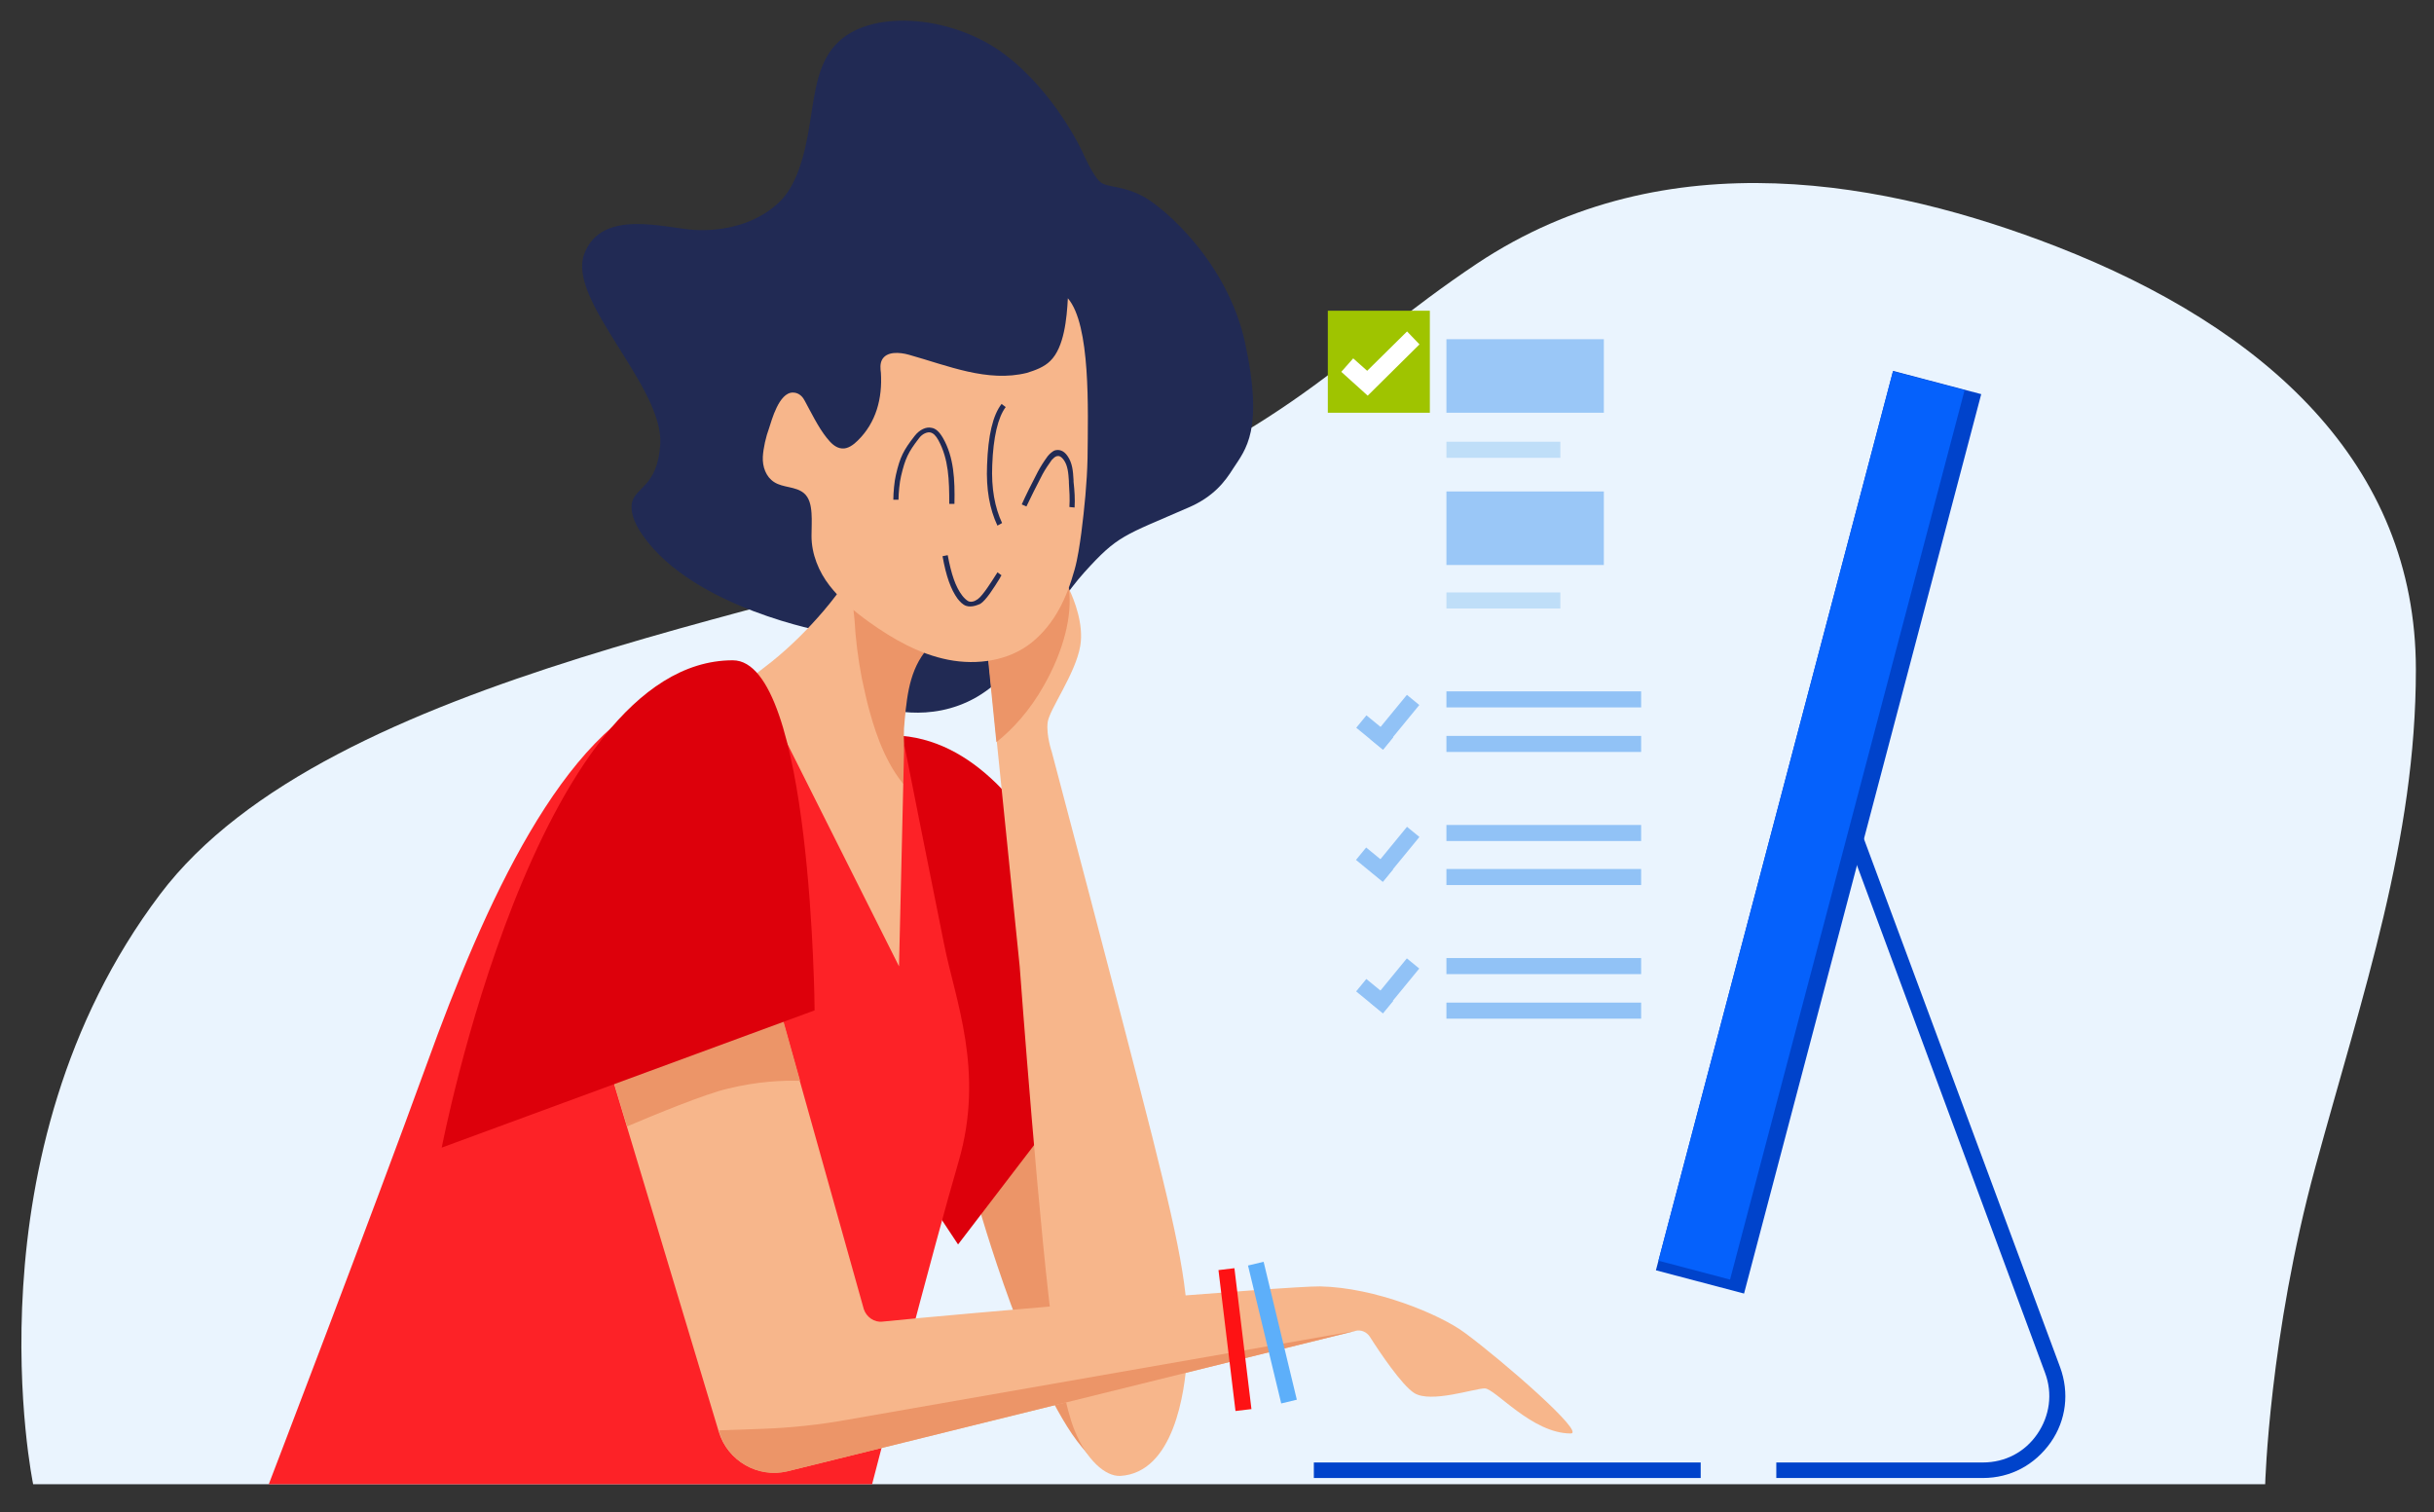 <?xml version="1.0" encoding="utf-8"?>
<!-- Generator: Adobe Illustrator 23.0.5, SVG Export Plug-In . SVG Version: 6.00 Build 0)  -->
<svg version="1.1" id="Layer_1" xmlns="http://www.w3.org/2000/svg" xmlns:xlink="http://www.w3.org/1999/xlink" x="0px" y="0px"
	 viewBox="0 0 470 292" style="enable-background:new 0 0 470 292;" xml:space="preserve">
<rect x="0" y="0" width="470" height="292" fill="#333333" stroke="none"/>
<style type="text/css">
	.st0{fill:#EAF4FE;}
	.st1{fill:#0043CB;}
	.st2{fill:#0561FC;}
	.st3{fill:#9FC400;}
	.st4{fill:#FFFFFF;}
	.st5{fill:#9AC7F7;}
	.st6{fill:#BFDEF8;}
	.st7{fill:#EC9568;}
	.st8{fill:#91C2F6;}
	.st9{fill:#DD000B;}
	.st10{fill:#212A54;}
	.st11{fill:#F7B68B;}
	.st12{fill:#FD2227;}
	.st13{fill:#5DAFFA;}
	.st14{fill:#FE1214;}
</style>
<path class="st0" d="M6.4,286.6h431c0,0,0.8-28.7,9.7-61.3c9.2-33.7,19.4-63.1,19.4-96c0-39.8-29.1-66-69.4-81.7
	c-32.2-12.5-75.2-21.1-111.9,3.3c-26.8,17.9-35.7,32.5-81.7,49.8s-140,28.8-172.6,72C-6.9,222.8,6.4,286.6,6.4,286.6z"/>
<rect x="342.4" y="70.8" transform="matrix(0.967 0.255 -0.255 0.967 52.504 -84.156)" class="st1" width="17.6" height="179.6"/>
<rect x="342.7" y="70.5" transform="matrix(0.967 0.255 -0.255 0.967 52.116 -83.865)" class="st2" width="14.3" height="177.6"/>
<path class="st1" d="M382.9,285.4h-39.9v-3h39.9c4.3,0,8.1-2,10.5-5.5c2.4-3.5,3-7.8,1.5-11.8l-37.8-102l1.6-4.4l39.1,105.3
	c1.8,4.9,1.2,10.2-1.8,14.5C392.9,282.9,388.2,285.4,382.9,285.4z"/>
<rect x="253.7" y="282.4" class="st1" width="74.7" height="3"/>
<rect x="256.4" y="60" class="st3" width="19.7" height="19.7"/>
<g>
	<polygon class="st4" points="264.1,76.4 259,71.8 261.3,69.2 264,71.6 271.7,64 274.1,66.5 	"/>
</g>
<rect x="279.3" y="65.5" class="st5" width="30.4" height="14.2"/>
<rect x="279.3" y="94.9" class="st5" width="30.4" height="14.2"/>
<rect x="279.3" y="85.3" class="st6" width="22" height="3.1"/>
<rect x="279.3" y="114.4" class="st6" width="22" height="3.1"/>
<path class="st7" d="M202.6,213.3l-14.4,16.9c0,0,8.6,31.6,18.8,46.7c1.3,1.9,2.6,3.4,3.7,4.6c1.2,1.2,3.2,0.2,2.9-1.5L202.6,213.3z
	"/>
<rect x="279.3" y="133.5" class="st8" width="37.6" height="3.1"/>
<path class="st9" d="M185,240.3l31.3-40.9c0,0-12.9-56.5-43.6-57.4c-12.6-0.4-15.6,13.4-15.1,28.5c0.6,19.8,7.1,39,18,55.6
	L185,240.3z"/>
<rect x="279.3" y="142.1" class="st8" width="37.6" height="3.1"/>
<rect x="279.3" y="159.3" class="st8" width="37.6" height="3.1"/>
<rect x="279.3" y="167.8" class="st8" width="37.6" height="3.1"/>
<rect x="279.3" y="185" class="st8" width="37.6" height="3.1"/>
<rect x="263.9" y="188.8" transform="matrix(0.634 -0.773 0.773 0.634 -48.632 277.933)" class="st8" width="11.1" height="3.1"/>
<rect x="262.2" y="190.8" transform="matrix(-0.773 -0.634 0.634 -0.773 348.761 509.406)" class="st8" width="6.7" height="3.1"/>
<rect x="263.9" y="163.4" transform="matrix(0.634 -0.773 0.773 0.634 -28.968 268.631)" class="st8" width="11.1" height="3.1"/>
<path class="st10" d="M170.2,136.6c0,0,9.2,3.3,18.4-2c9.2-5.4,14.3-16.9,20.8-24.1s7.5-7,20.1-12.5c4.9-2.1,7.1-5.1,8.6-7.5
	c2.4-3.7,6-7.4,2.3-24.4c-3.4-15.5-15.6-26-19.7-28.2c-4.2-2.2-6.9-1.6-8.3-2.8c-1.4-1.2-3.4-5.8-3.4-5.8s-5.2-11.4-15-18.8
	s-25.1-8.8-31.9-2.6c-4.1,3.7-4.7,9.4-5.7,15.8s-2.6,12.3-6.1,15.5c-4.2,3.9-10.2,5.5-16.1,5.2c-5.7-0.3-18.1-4.3-21.4,4.7
	c-3.3,8.9,15.3,25.5,14.7,36.6c-0.5,8.4-4.9,8.3-5.5,11.5c-0.2,1.3,0.1,3.4,2.2,6.3c9.9,14,35.1,18.5,35.1,18.5L170.2,136.6z"/>
<path class="st11" d="M175.9,155.5c1.3,14.2-2,34-2,34s-30.5-57.1-30.3-57.6c0.1-0.6,2.3-1.7,2.8-2.1c0.9-0.7,1.8-1.4,2.7-2.1
	c3.6-2.9,6.9-6.2,9.9-9.7c1.7-2,3.3-4.1,4.8-6.3c0.8,0.9,1.7,1.7,2.6,2.5c4,3.8,8.5,7.2,13.3,10c-3.9,3.9-4.6,9-5.1,14.5
	c-0.5,4.5,0.2,9.2,0.9,13.7C175.7,153.6,175.8,154.6,175.9,155.5z"/>
<path class="st7" d="M175.5,152.6c-3.9-4.1-6.1-9.8-7.6-15.3c-0.6-2.1-1-4.2-1.5-6.4c-0.7-3.7-1.2-7.5-1.4-11.3
	c-0.1-1.2-0.5-2.9,0.3-4c0.3-0.4,0.7-0.8,1.2-1.1c4,3.8,8.5,7.2,13.3,10c-3.9,3.9-4.6,9-5.1,14.5C174.2,143.3,174.9,148,175.5,152.6
	z"/>
<path class="st11" d="M229.2,262.2c-0.4,6.5-2.5,22.2-12.9,22.8c-2.9,0.1-6.5-3.1-8.8-8.8c-1.7-4.1-3.2-12.7-3.9-17.1
	c-2.7-18.1-6.7-72.5-6.7-72.5l-4.4-43.2l-1.6-15.9c0,0,5.4-0.3,8.8-3.4c3.5-3.1,6.4-11,6.4-11s0.2,0.3,0.4,0.8c0,0,0,0,0,0
	c0.9,1.9,2.8,6.6,2.1,10.8c-0.9,5.4-6,12.3-6.3,14.8c-0.3,2.5,0.8,5.7,0.8,5.7s13.4,50.6,19.4,74.3
	C228.3,242.6,229.9,251.2,229.2,262.2z"/>
<path class="st7" d="M201.5,132.5c-2.6,4.6-5.9,8.3-9.1,10.8l-1.6-15.9c0,0,5.1-0.9,8.5-4c3.5-3.1,6.7-10.5,6.7-10.5
	s0.2,0.3,0.4,0.8c0,0,0,0,0,0C207.1,118.8,205.4,125.7,201.5,132.5z"/>
<path class="st11" d="M147.3,88.2c-0.1,1.9,0.6,3.9,2.2,4.9c1.7,1.1,4.1,0.8,5.7,2.1c1.1,0.9,1.4,2.4,1.5,3.9c0.1,1.4,0,2.9,0,4.4
	c0,3.5,1.4,6.9,3.5,9.6s4.8,5,7.6,7c4.6,3.3,9.7,6.2,15.3,7.3c5.6,1.1,11.8,0.2,16.2-3.4c4.4-3.6,6.7-8.6,8.2-14
	c0.6-2.1,1-4.9,1.3-7.1c0.6-4.7,1.1-9.7,1.2-14.4c0.1-9.6,0.6-25.8-3.8-30.9c-0.2,3.8-0.7,9.5-3.4,12.1c-1.2,1.2-2.9,1.8-4.5,2.3
	c-7.6,1.9-15.3-1.4-22.8-3.5c-1.8-0.5-4.3-0.7-5.2,1c-0.4,0.8-0.3,1.7-0.2,2.5c0.3,4.9-0.9,9.6-4.5,13.1c-0.8,0.8-1.9,1.6-3,1.5
	c-1.3-0.1-2.2-1.1-3-2.1c-1.6-2-3-4.9-4.2-7.1c-0.3-0.6-1-1.6-2.3-1.6c-2.7,0-4.1,5.4-4.6,6.9C147.9,84.3,147.4,86.5,147.3,88.2z"/>
<rect x="262.2" y="165.3" transform="matrix(-0.773 -0.634 0.634 -0.773 364.896 464.306)" class="st8" width="6.7" height="3.1"/>
<rect x="263.9" y="137.9" transform="matrix(0.634 -0.773 0.773 0.634 -9.279 259.318)" class="st8" width="11.1" height="3.1"/>
<rect x="262.2" y="139.9" transform="matrix(-0.773 -0.634 0.634 -0.773 381.051 419.15)" class="st8" width="6.7" height="3.1"/>
<rect x="279.3" y="193.6" class="st8" width="37.6" height="3.1"/>
<path class="st12" d="M51.9,286.6c0,0,19.9-51.9,30.5-81.1c11.2-31,26.2-64.4,47-72c3.8-1.4,17.2-0.7,17.2-0.7l27,53.8l1-42.9
	c0,0,5.4,27.3,7.7,38.6c2.1,10.7,7.9,24.5,2.8,42c-4.7,16-16.7,62.3-16.7,62.3H51.9z"/>
<g>
	<path class="st11" d="M117.7,206.4l21.1,70.1c1.7,5.6,7.5,8.9,13.2,7.6L261.7,257c1.1-0.3,2.2,0.2,2.8,1.1c1.9,3,6.2,9.4,8.6,10.9
		c3.2,2,11.6-0.9,13.6-0.9c2,0,9.1,8.7,16.6,8.7c3,0-13.1-14-20.4-19.4c-4.8-3.6-17.4-8.8-28-9c-6.1-0.1-70.1,5.3-84.5,6.8
		c-1.6,0.2-3.1-0.9-3.6-2.4l-16.6-59.2L117.7,206.4z"/>
	<path class="st7" d="M261.7,257l-109.6,27.1c-5.7,1.4-11.5-1.9-13.2-7.6l-0.1-0.3l8.5-0.3c5.6-0.2,11.1-0.8,16.6-1.8L261.7,257z"/>
	<path class="st7" d="M154.5,208.7c-3.2-0.1-8.2,0.1-13.9,1.5c-4.4,1-14.3,5.1-19.5,7.3l-3.3-11l32.5-12.8L154.5,208.7z"/>
</g>
<path class="st9" d="M85.3,221.6l72-26.5c0,0-0.5-67.6-15.8-67.6C103.4,127.5,85.3,221.6,85.3,221.6z"/>
<rect x="232" y="255.9" transform="matrix(0.234 0.972 -0.972 0.234 438.449 -41.739)" class="st13" width="27.4" height="3.1"/>
<rect x="224.8" y="257" transform="matrix(0.12 0.993 -0.993 0.12 466.588 -9.184)" class="st14" width="27.4" height="3.1"/>
<path class="st10" d="M192.6,101.5c-1.5-3.2-2.2-7-2-11.7c0.2-5.7,1.1-9.6,2.8-11.8l0.8,0.6c-1.5,2-2.4,5.8-2.6,11.2
	c-0.2,4.5,0.5,8.2,1.9,11.2L192.6,101.5z"/>
<path class="st10" d="M184.3,97.3l-1,0c0-4.6-0.1-8.6-2.1-12.3c-0.5-0.9-1-1.4-1.6-1.5c-0.5-0.1-1.5,0.2-2.2,1.2
	c-2,2.6-2.6,3.8-3.4,7.2c-0.3,1.2-0.5,3.4-0.5,4.6l-1,0c0-1.3,0.2-3.6,0.5-4.8c0.8-3.5,1.5-4.8,3.6-7.5c1-1.3,2.3-1.8,3.2-1.6
	c0.9,0.1,1.6,0.8,2.3,2C184.2,88.3,184.4,92.6,184.3,97.3z"/>
<path class="st10" d="M207.5,98l-1-0.1c0.1-1.6,0-3.1-0.1-4.7l0-0.3c-0.1-1.5-0.2-3-1-4.1c-0.6-0.8-1-0.8-1.4-0.7
	c-0.3,0.1-0.6,0.4-0.9,0.7c-0.7,1-1.2,1.7-1.8,2.8c-1.2,2.3-2.3,4.5-3.1,6.2l-0.9-0.4c0.8-1.8,1.9-4,3.1-6.3c0.6-1.1,1.1-1.9,1.9-3
	c0.4-0.5,0.9-0.9,1.3-1.1c0.9-0.3,1.8,0,2.5,1c1,1.4,1.1,3,1.2,4.7l0,0.3C207.5,94.8,207.6,96.4,207.5,98z"/>
<path class="st10" d="M187.4,117.1c-0.3,0-0.5,0-0.8-0.1c-0.7-0.2-1.3-0.9-1.7-1.4c-1.3-1.8-2.2-4.3-2.9-8.2l1-0.2
	c0.7,3.7,1.5,6.1,2.8,7.8c0.3,0.4,0.8,0.9,1.2,1.1c0.5,0.2,1.1,0.1,1.8-0.4c1-0.7,2.8-3.6,3.5-4.7c0.1-0.2,0.3-0.4,0.3-0.5l0.8,0.6
	c-0.1,0.1-0.2,0.2-0.3,0.5c-1.3,2.1-2.7,4.3-3.8,5C188.6,116.9,188,117.1,187.4,117.1z"/>
</svg>
